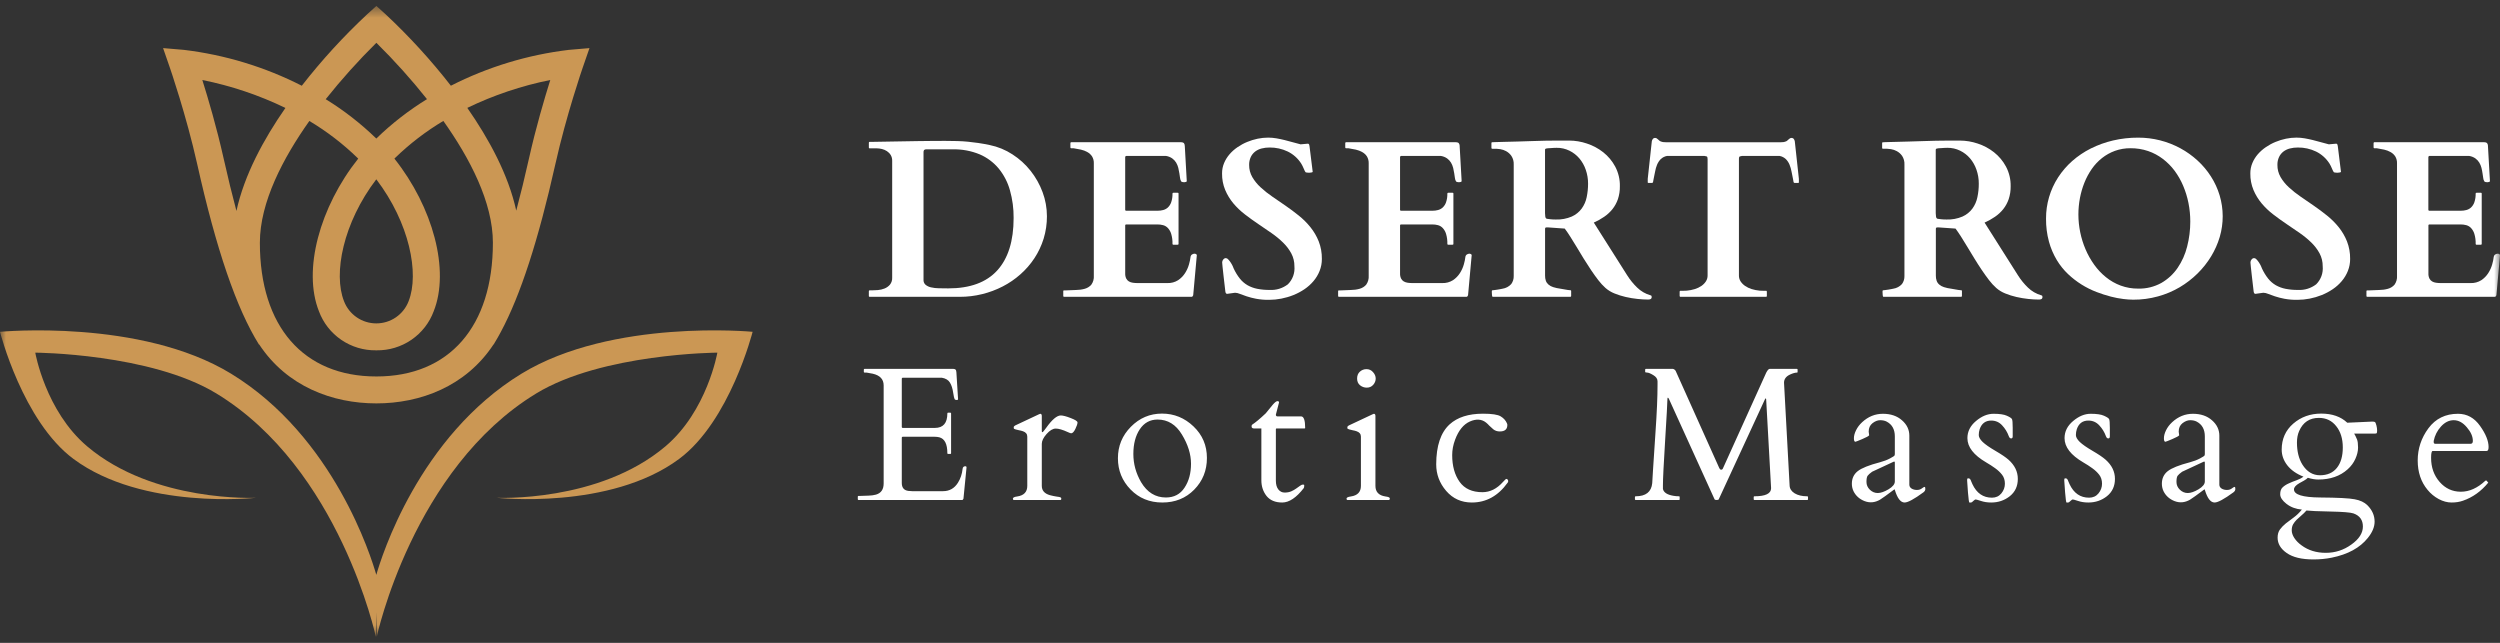 <?xml version="1.0" encoding="UTF-8"?>
<svg xmlns="http://www.w3.org/2000/svg" width="210" height="54" viewBox="0 0 210 54" fill="none">
  <rect x="0" y="0" width="210" height="54" fill="#333333" stroke="none"/>
  <mask id="mask0_4001_32" style="mask-type:luminance" maskUnits="userSpaceOnUse" x="0" y="0" width="210" height="54">
    <path d="M210 0.5H0V53.5H210V0.5Z" fill="white"></path>
  </mask>
  <g mask="url(#mask0_4001_32)">
    <path d="M73.056 24.933C73.019 24.933 72.998 24.923 72.991 24.901C72.987 24.888 72.984 24.874 72.983 24.86V24.464C72.984 24.45 72.987 24.436 72.991 24.422C72.998 24.401 73.019 24.389 73.056 24.389H73.26C73.389 24.389 73.55 24.381 73.74 24.367C73.931 24.351 74.118 24.307 74.296 24.237C74.472 24.168 74.629 24.058 74.753 23.915C74.887 23.747 74.955 23.536 74.943 23.322V13.502C74.948 13.333 74.905 13.165 74.818 13.019C74.738 12.89 74.63 12.78 74.503 12.697C74.375 12.613 74.232 12.551 74.082 12.516C73.94 12.481 73.794 12.463 73.647 12.461H73.057C73.02 12.461 72.999 12.451 72.992 12.429C72.988 12.416 72.985 12.402 72.984 12.389V11.992C72.985 11.978 72.988 11.964 72.992 11.95C72.999 11.929 73.02 11.917 73.057 11.917H73.261L77.058 11.853C77.417 11.848 77.803 11.843 78.218 11.84C78.632 11.837 79.019 11.835 79.378 11.834C79.767 11.834 80.115 11.84 80.421 11.849C80.728 11.857 81.025 11.876 81.308 11.904C81.59 11.931 81.878 11.968 82.169 12.009C82.461 12.051 82.782 12.111 83.139 12.184C83.819 12.323 84.466 12.589 85.047 12.968C85.628 13.341 86.143 13.808 86.57 14.349C86.999 14.891 87.34 15.497 87.579 16.145C87.819 16.791 87.941 17.474 87.942 18.162C87.945 18.8 87.852 19.435 87.666 20.045C87.487 20.625 87.228 21.177 86.895 21.685C86.565 22.186 86.17 22.641 85.721 23.038C85.269 23.442 84.766 23.785 84.227 24.062C83.678 24.344 83.099 24.561 82.499 24.707C81.885 24.859 81.255 24.935 80.623 24.933L73.056 24.933ZM77.575 23.505C77.57 23.583 77.584 23.66 77.613 23.732C77.643 23.804 77.688 23.868 77.746 23.92C77.878 24.027 78.034 24.101 78.2 24.137C78.416 24.186 78.637 24.212 78.859 24.214C79.114 24.221 79.377 24.224 79.654 24.224C81.484 24.224 82.856 23.721 83.771 22.713C84.686 21.706 85.144 20.238 85.144 18.311C85.152 17.523 85.048 16.739 84.834 15.981C84.649 15.315 84.328 14.694 83.892 14.158C83.463 13.642 82.918 13.235 82.302 12.969C81.587 12.672 80.817 12.528 80.043 12.545H77.806C77.773 12.541 77.739 12.544 77.707 12.555C77.675 12.565 77.646 12.582 77.622 12.605C77.586 12.661 77.57 12.728 77.576 12.794V23.505H77.575Z" fill="white"></path>
    <path d="M89.314 24.464C89.315 24.45 89.318 24.436 89.322 24.422C89.329 24.402 89.351 24.391 89.387 24.391H89.591C89.85 24.372 90.114 24.362 90.386 24.359C90.636 24.358 90.885 24.324 91.125 24.256C91.336 24.198 91.525 24.08 91.67 23.916C91.828 23.696 91.903 23.426 91.881 23.156V13.724C91.89 13.519 91.839 13.316 91.734 13.139C91.635 12.989 91.502 12.865 91.345 12.778C91.175 12.681 90.992 12.611 90.801 12.569C90.597 12.524 90.39 12.485 90.181 12.454H89.987C89.956 12.454 89.936 12.445 89.927 12.426C89.918 12.412 89.913 12.397 89.913 12.381V12.019C89.914 12.003 89.919 11.988 89.927 11.974C89.933 11.964 89.942 11.957 89.953 11.952C89.963 11.947 89.975 11.945 89.987 11.946H99.192C99.277 11.94 99.361 11.96 99.432 12.006C99.493 12.079 99.525 12.173 99.523 12.269L99.689 15.216C99.689 15.246 99.663 15.271 99.611 15.286C99.564 15.3 99.516 15.308 99.467 15.309C99.417 15.309 99.368 15.302 99.319 15.29C99.28 15.284 99.244 15.264 99.218 15.235C99.168 15.152 99.137 15.059 99.127 14.963C99.108 14.843 99.088 14.71 99.068 14.563C99.045 14.408 99.015 14.254 98.977 14.101C98.938 13.947 98.877 13.798 98.796 13.66C98.711 13.522 98.6 13.401 98.468 13.306C98.309 13.196 98.127 13.125 97.935 13.097H94.636C94.619 13.095 94.603 13.097 94.587 13.102C94.572 13.107 94.558 13.116 94.546 13.128C94.534 13.139 94.526 13.153 94.52 13.169C94.515 13.184 94.513 13.201 94.516 13.217V17.611C94.514 17.624 94.515 17.636 94.519 17.648C94.523 17.66 94.53 17.67 94.539 17.679C94.547 17.688 94.558 17.694 94.57 17.698C94.582 17.702 94.594 17.703 94.606 17.702H97.249C97.404 17.702 97.558 17.683 97.707 17.643C97.855 17.604 97.992 17.53 98.104 17.426C98.23 17.304 98.325 17.154 98.381 16.989C98.46 16.756 98.496 16.511 98.489 16.266C98.489 16.215 98.512 16.192 98.561 16.192H98.924C98.934 16.19 98.944 16.191 98.954 16.195C98.964 16.198 98.972 16.203 98.98 16.21C98.987 16.217 98.992 16.226 98.995 16.236C98.999 16.245 98.999 16.256 98.998 16.266V20.484C98.999 20.495 98.998 20.507 98.993 20.518C98.988 20.529 98.98 20.538 98.97 20.544C98.956 20.552 98.941 20.556 98.925 20.557H98.562C98.55 20.559 98.539 20.557 98.528 20.552C98.518 20.547 98.509 20.54 98.503 20.53C98.495 20.516 98.491 20.5 98.489 20.485C98.498 20.203 98.461 19.921 98.382 19.65C98.328 19.465 98.232 19.295 98.101 19.153C97.992 19.037 97.853 18.954 97.699 18.913C97.544 18.872 97.384 18.852 97.223 18.853H94.608C94.596 18.852 94.583 18.853 94.572 18.857C94.56 18.861 94.549 18.868 94.54 18.877C94.532 18.885 94.525 18.896 94.521 18.907C94.517 18.919 94.516 18.932 94.517 18.944V22.967C94.511 23.115 94.54 23.262 94.602 23.395C94.652 23.497 94.731 23.582 94.829 23.64C94.93 23.698 95.041 23.735 95.156 23.75C95.285 23.769 95.414 23.778 95.544 23.778H98.068C98.384 23.789 98.696 23.704 98.963 23.535C99.196 23.379 99.395 23.176 99.546 22.94C99.69 22.715 99.8 22.47 99.874 22.213C99.936 22.002 99.98 21.786 100.007 21.568C100.012 21.529 100.026 21.493 100.047 21.46C100.067 21.427 100.095 21.399 100.127 21.378C100.195 21.332 100.276 21.308 100.358 21.309C100.397 21.312 100.435 21.325 100.468 21.346C100.512 21.371 100.534 21.398 100.534 21.428L100.229 24.799C100.217 24.832 100.2 24.863 100.178 24.89C100.169 24.902 100.157 24.913 100.144 24.92C100.13 24.927 100.115 24.931 100.1 24.932H89.387C89.351 24.932 89.329 24.92 89.322 24.898C89.318 24.885 89.315 24.871 89.314 24.858V24.462V24.464Z" fill="white"></path>
    <path d="M103.078 24.684C102.998 24.684 102.949 24.62 102.93 24.49C102.864 23.913 102.81 23.465 102.774 23.145C102.738 22.826 102.71 22.587 102.696 22.426C102.681 22.266 102.671 22.165 102.668 22.118C102.665 22.072 102.662 22.04 102.662 22.022C102.668 21.94 102.699 21.863 102.753 21.801C102.777 21.764 102.81 21.734 102.849 21.713C102.887 21.693 102.931 21.681 102.974 21.681C103.013 21.685 103.051 21.697 103.085 21.716C103.119 21.735 103.149 21.761 103.173 21.792C103.249 21.871 103.317 21.957 103.376 22.049C103.439 22.143 103.495 22.242 103.543 22.344C103.577 22.412 103.606 22.483 103.63 22.555C103.77 22.859 103.945 23.145 104.152 23.408C104.331 23.63 104.549 23.817 104.795 23.961C105.048 24.103 105.323 24.204 105.609 24.26C105.949 24.326 106.296 24.358 106.643 24.354C107.196 24.387 107.743 24.219 108.182 23.882C108.379 23.686 108.531 23.449 108.625 23.188C108.72 22.927 108.756 22.648 108.731 22.372C108.736 21.993 108.646 21.619 108.468 21.284C108.286 20.949 108.053 20.644 107.779 20.378C107.48 20.085 107.155 19.819 106.81 19.581C106.447 19.33 106.074 19.075 105.692 18.816C105.309 18.558 104.937 18.29 104.575 18.011C104.219 17.738 103.893 17.428 103.604 17.085C103.321 16.746 103.089 16.367 102.917 15.96C102.735 15.52 102.646 15.047 102.653 14.571C102.65 14.27 102.708 13.972 102.824 13.695C102.937 13.427 103.091 13.179 103.281 12.959C103.477 12.733 103.702 12.533 103.95 12.364C104.206 12.189 104.479 12.04 104.766 11.922C105.051 11.803 105.347 11.713 105.648 11.65C105.936 11.591 106.229 11.561 106.522 11.56C106.753 11.56 106.983 11.58 107.211 11.619C107.442 11.66 107.669 11.706 107.894 11.762C108.118 11.819 108.345 11.878 108.574 11.943C108.803 12.008 109.028 12.068 109.249 12.124L109.86 12.069C109.883 12.066 109.906 12.072 109.925 12.085C109.945 12.098 109.959 12.117 109.966 12.139C109.979 12.179 109.99 12.221 109.997 12.263L110.266 14.428C110.266 14.458 110.225 14.479 110.146 14.491C110.085 14.502 110.023 14.508 109.962 14.51C109.906 14.509 109.85 14.505 109.795 14.497C109.75 14.496 109.705 14.485 109.665 14.464C109.636 14.43 109.613 14.391 109.596 14.349C109.568 14.29 109.539 14.226 109.509 14.155C109.478 14.084 109.445 14.012 109.411 13.938C109.381 13.871 109.345 13.806 109.304 13.744C109.028 13.307 108.636 12.955 108.17 12.728C107.695 12.5 107.173 12.385 106.645 12.391C106.418 12.389 106.191 12.417 105.971 12.473C105.773 12.523 105.588 12.612 105.427 12.736C105.272 12.858 105.148 13.014 105.064 13.192C104.969 13.4 104.922 13.627 104.928 13.856C104.923 14.212 105.014 14.564 105.192 14.874C105.379 15.192 105.612 15.481 105.885 15.73C106.191 16.013 106.518 16.273 106.863 16.508C107.23 16.761 107.603 17.017 107.981 17.276C108.362 17.538 108.733 17.816 109.1 18.111C109.461 18.4 109.789 18.727 110.079 19.087C110.368 19.447 110.602 19.847 110.773 20.276C110.955 20.745 111.044 21.246 111.037 21.749C111.039 22.096 110.975 22.439 110.846 22.761C110.723 23.071 110.549 23.36 110.333 23.614C110.113 23.874 109.858 24.102 109.576 24.293C109.285 24.49 108.974 24.655 108.647 24.786C108.319 24.917 107.978 25.017 107.63 25.085C107.294 25.151 106.953 25.185 106.61 25.186C106.243 25.192 105.876 25.162 105.515 25.096C105.243 25.045 104.974 24.976 104.711 24.889C104.485 24.812 104.297 24.743 104.141 24.683C104.019 24.629 103.888 24.598 103.754 24.592C103.726 24.591 103.698 24.594 103.672 24.601L103.078 24.684Z" fill="white"></path>
    <path d="M112.402 24.464C112.403 24.45 112.406 24.436 112.41 24.422C112.417 24.402 112.439 24.391 112.476 24.391H112.679C112.939 24.372 113.203 24.362 113.474 24.359C113.724 24.358 113.973 24.324 114.213 24.256C114.424 24.198 114.613 24.08 114.758 23.916C114.916 23.696 114.991 23.426 114.97 23.156V13.724C114.978 13.519 114.927 13.316 114.822 13.139C114.723 12.989 114.59 12.865 114.433 12.778C114.263 12.681 114.08 12.611 113.889 12.569C113.686 12.524 113.478 12.485 113.269 12.454H113.075C113.044 12.454 113.024 12.445 113.015 12.426C113.007 12.412 113.002 12.397 113.001 12.381V12.019C113.002 12.003 113.007 11.988 113.015 11.974C113.022 11.964 113.03 11.957 113.041 11.952C113.051 11.947 113.063 11.945 113.075 11.946H122.281C122.365 11.94 122.449 11.96 122.52 12.006C122.581 12.079 122.614 12.173 122.611 12.269L122.778 15.216C122.778 15.246 122.751 15.271 122.699 15.286C122.653 15.3 122.604 15.308 122.555 15.309C122.506 15.309 122.456 15.302 122.408 15.29C122.368 15.284 122.332 15.264 122.306 15.235C122.256 15.152 122.225 15.059 122.215 14.963C122.196 14.843 122.176 14.71 122.156 14.563C122.135 14.415 122.102 14.262 122.065 14.101C122.026 13.947 121.965 13.798 121.884 13.66C121.799 13.522 121.688 13.401 121.556 13.306C121.397 13.196 121.215 13.125 121.023 13.097H117.724C117.708 13.095 117.691 13.097 117.675 13.102C117.66 13.107 117.646 13.116 117.634 13.128C117.622 13.139 117.614 13.153 117.608 13.169C117.603 13.184 117.602 13.201 117.604 13.217V17.611C117.602 17.624 117.603 17.636 117.607 17.648C117.611 17.66 117.618 17.67 117.627 17.679C117.636 17.688 117.646 17.694 117.658 17.698C117.67 17.702 117.682 17.703 117.694 17.702H120.338C120.492 17.702 120.646 17.683 120.795 17.643C120.943 17.604 121.08 17.53 121.192 17.426C121.318 17.304 121.413 17.154 121.469 16.989C121.548 16.756 121.584 16.511 121.577 16.266C121.577 16.215 121.6 16.192 121.649 16.192H122.012C122.022 16.19 122.032 16.191 122.042 16.195C122.052 16.198 122.061 16.203 122.068 16.21C122.075 16.217 122.08 16.226 122.084 16.236C122.087 16.245 122.088 16.256 122.086 16.266V20.484C122.087 20.495 122.086 20.507 122.081 20.518C122.076 20.529 122.068 20.538 122.058 20.544C122.044 20.552 122.029 20.556 122.013 20.557H121.65C121.639 20.559 121.627 20.557 121.616 20.552C121.606 20.547 121.597 20.54 121.591 20.53C121.583 20.516 121.579 20.5 121.578 20.485C121.586 20.203 121.55 19.921 121.47 19.65C121.416 19.465 121.32 19.295 121.189 19.153C121.08 19.037 120.941 18.954 120.787 18.913C120.632 18.872 120.472 18.852 120.311 18.853H117.696C117.684 18.852 117.671 18.853 117.66 18.857C117.648 18.861 117.637 18.868 117.629 18.877C117.62 18.885 117.613 18.896 117.609 18.907C117.605 18.919 117.604 18.932 117.605 18.944V22.967C117.599 23.115 117.628 23.262 117.69 23.395C117.74 23.497 117.819 23.582 117.917 23.64C118.018 23.698 118.129 23.735 118.245 23.75C118.373 23.769 118.502 23.778 118.632 23.778H121.156C121.472 23.789 121.784 23.704 122.051 23.535C122.284 23.379 122.483 23.177 122.634 22.94C122.778 22.715 122.889 22.47 122.962 22.213C123.024 22.002 123.069 21.786 123.095 21.568C123.1 21.529 123.114 21.493 123.135 21.46C123.155 21.427 123.183 21.399 123.215 21.378C123.283 21.332 123.364 21.308 123.446 21.309C123.485 21.312 123.523 21.325 123.556 21.346C123.6 21.371 123.622 21.398 123.622 21.428L123.317 24.799C123.305 24.832 123.288 24.863 123.266 24.89C123.257 24.902 123.246 24.913 123.232 24.92C123.218 24.927 123.203 24.931 123.188 24.932H112.476C112.439 24.932 112.417 24.92 112.41 24.898C112.406 24.885 112.403 24.871 112.402 24.858V24.462V24.464Z" fill="white"></path>
    <path d="M125.313 24.454C125.314 24.44 125.318 24.426 125.323 24.412C125.329 24.391 125.351 24.381 125.387 24.381C125.446 24.379 125.504 24.372 125.562 24.362C125.642 24.35 125.726 24.337 125.812 24.326C125.898 24.314 125.979 24.298 126.053 24.283C126.127 24.269 126.179 24.259 126.209 24.252C126.493 24.21 126.753 24.072 126.945 23.86C127.088 23.663 127.161 23.424 127.152 23.182V13.823C127.166 13.567 127.098 13.312 126.957 13.096C126.842 12.93 126.688 12.792 126.509 12.695C126.358 12.613 126.193 12.557 126.023 12.53C125.864 12.51 125.759 12.497 125.705 12.497H125.354C125.324 12.497 125.303 12.49 125.293 12.47C125.286 12.456 125.281 12.44 125.28 12.424V12.017C125.281 12.003 125.284 11.99 125.289 11.977C125.295 11.961 125.317 11.949 125.354 11.946H125.395C125.417 11.946 125.462 11.944 125.531 11.939C125.6 11.935 125.698 11.933 125.827 11.931C125.956 11.928 126.137 11.922 126.371 11.916C126.71 11.91 127.072 11.902 127.46 11.889C127.847 11.876 128.234 11.864 128.629 11.852C129.023 11.841 129.412 11.828 129.798 11.819C130.184 11.81 130.537 11.808 130.876 11.808H131.808C132.315 11.81 132.817 11.894 133.297 12.056C133.794 12.217 134.259 12.465 134.669 12.788C135.084 13.116 135.427 13.525 135.676 13.991C135.946 14.501 136.082 15.071 136.069 15.648C136.076 16.016 136.019 16.383 135.903 16.733C135.799 17.035 135.644 17.318 135.445 17.569C135.247 17.815 135.014 18.031 134.752 18.209C134.477 18.398 134.185 18.562 133.879 18.697L136.679 23.118C136.916 23.496 137.199 23.845 137.52 24.155C137.833 24.46 138.217 24.683 138.638 24.804C138.688 24.816 138.717 24.833 138.725 24.855C138.736 24.88 138.741 24.906 138.74 24.933C138.745 24.967 138.74 25.002 138.727 25.035C138.714 25.067 138.693 25.095 138.666 25.117C138.594 25.152 138.515 25.167 138.435 25.162C138.175 25.162 137.881 25.145 137.552 25.111C137.218 25.076 136.886 25.021 136.559 24.946C136.235 24.872 135.918 24.772 135.61 24.647C135.335 24.537 135.08 24.381 134.858 24.186C134.637 23.987 134.436 23.768 134.257 23.532C134.054 23.269 133.849 22.985 133.644 22.679C133.438 22.373 133.235 22.057 133.034 21.73C132.833 21.4 132.64 21.079 132.451 20.767C132.262 20.454 132.083 20.164 131.911 19.892C131.74 19.62 131.581 19.39 131.438 19.201L129.998 19.099H129.923C129.892 19.097 129.861 19.103 129.832 19.116C129.818 19.126 129.805 19.139 129.796 19.154C129.787 19.178 129.784 19.204 129.786 19.229V23.151C129.783 23.298 129.805 23.445 129.851 23.584C129.895 23.707 129.97 23.816 130.069 23.901C130.185 24 130.32 24.074 130.466 24.118C130.66 24.18 130.859 24.223 131.061 24.248C131.099 24.255 131.152 24.263 131.223 24.276C131.295 24.289 131.371 24.302 131.454 24.316C131.537 24.331 131.618 24.347 131.7 24.358C131.767 24.37 131.835 24.377 131.903 24.378C131.94 24.378 131.961 24.386 131.968 24.406C131.974 24.421 131.976 24.436 131.977 24.452V24.858C131.975 24.875 131.971 24.89 131.962 24.904C131.954 24.923 131.933 24.931 131.903 24.931H125.388C125.357 24.931 125.337 24.886 125.328 24.802C125.32 24.719 125.314 24.636 125.314 24.562L125.313 24.454ZM129.803 18.182C129.808 18.228 129.823 18.273 129.845 18.314C129.859 18.337 129.879 18.355 129.902 18.368C129.926 18.38 129.952 18.386 129.978 18.384C130.034 18.39 130.118 18.401 130.228 18.416C130.381 18.434 130.536 18.441 130.691 18.439C131.15 18.455 131.607 18.37 132.029 18.19C132.359 18.042 132.646 17.812 132.861 17.522C133.069 17.235 133.213 16.907 133.282 16.559C133.36 16.188 133.399 15.809 133.398 15.429C133.4 15.031 133.334 14.635 133.203 14.259C133.084 13.909 132.901 13.585 132.663 13.302C132.433 13.032 132.15 12.813 131.831 12.657C131.499 12.495 131.134 12.412 130.764 12.417C130.677 12.417 130.609 12.418 130.56 12.421C130.51 12.427 130.464 12.428 130.418 12.43C130.372 12.431 130.32 12.437 130.26 12.441C130.2 12.446 130.12 12.449 130.014 12.455C129.966 12.456 129.918 12.464 129.872 12.478C129.844 12.483 129.819 12.499 129.802 12.522C129.786 12.545 129.778 12.574 129.782 12.602V17.905L129.803 18.182Z" fill="white"></path>
    <path d="M143.358 13.139C143.296 13.121 143.232 13.107 143.168 13.097H140.036C139.835 13.133 139.648 13.227 139.5 13.368C139.369 13.502 139.266 13.661 139.195 13.834C139.119 14.019 139.063 14.212 139.03 14.409C138.992 14.615 138.951 14.813 138.909 15.004C138.896 15.059 138.885 15.126 138.872 15.202C138.869 15.248 138.857 15.293 138.835 15.335C138.828 15.345 138.818 15.353 138.807 15.358C138.795 15.363 138.783 15.365 138.77 15.364H138.465C138.429 15.364 138.41 15.351 138.41 15.326V15.022L138.752 11.871C138.765 11.802 138.793 11.735 138.835 11.677C138.859 11.647 138.889 11.622 138.925 11.606C138.96 11.591 138.999 11.584 139.038 11.587C139.082 11.587 139.126 11.6 139.163 11.623C139.204 11.649 139.243 11.679 139.278 11.714C139.315 11.747 139.35 11.779 139.385 11.81C139.415 11.839 139.451 11.861 139.491 11.874C139.558 11.903 139.628 11.923 139.7 11.935C139.772 11.944 139.844 11.948 139.916 11.948H149.601C149.673 11.948 149.746 11.944 149.818 11.935C149.89 11.923 149.959 11.903 150.026 11.874C150.065 11.861 150.101 11.839 150.131 11.81C150.165 11.779 150.201 11.747 150.237 11.714C150.272 11.68 150.311 11.649 150.353 11.623C150.39 11.6 150.434 11.587 150.478 11.587C150.517 11.584 150.556 11.59 150.591 11.606C150.627 11.622 150.658 11.646 150.681 11.677C150.722 11.735 150.751 11.802 150.763 11.871L151.106 15.022V15.326C151.106 15.351 151.089 15.364 151.051 15.364H150.746C150.733 15.365 150.721 15.363 150.709 15.358C150.698 15.353 150.688 15.345 150.68 15.335C150.659 15.293 150.646 15.248 150.643 15.202C150.631 15.125 150.62 15.059 150.607 15.004C150.561 14.813 150.524 14.615 150.488 14.409C150.453 14.212 150.397 14.019 150.321 13.834C150.25 13.66 150.146 13.502 150.015 13.368C149.867 13.227 149.681 13.133 149.48 13.097H146.337C146.274 13.107 146.211 13.121 146.149 13.139C146.096 13.155 146.07 13.227 146.07 13.356V23.138C146.066 23.312 146.114 23.483 146.206 23.63C146.305 23.78 146.432 23.91 146.581 24.013C146.751 24.129 146.938 24.22 147.135 24.281C147.356 24.349 147.584 24.394 147.815 24.416C147.883 24.422 147.97 24.425 148.075 24.425H148.343C148.355 24.423 148.367 24.425 148.378 24.43C148.388 24.436 148.397 24.444 148.403 24.454C148.411 24.468 148.415 24.483 148.416 24.499V24.861C148.415 24.877 148.41 24.892 148.403 24.906C148.397 24.916 148.388 24.924 148.377 24.928C148.367 24.933 148.355 24.935 148.343 24.933H141.163C141.152 24.935 141.14 24.933 141.13 24.928C141.119 24.924 141.11 24.916 141.104 24.906C141.096 24.892 141.091 24.877 141.09 24.861V24.499C141.09 24.483 141.095 24.468 141.104 24.454C141.11 24.444 141.119 24.436 141.129 24.43C141.14 24.425 141.152 24.423 141.163 24.425H141.426C141.535 24.425 141.622 24.422 141.69 24.416C141.921 24.394 142.149 24.349 142.37 24.281C142.568 24.22 142.755 24.13 142.926 24.013C143.074 23.911 143.201 23.781 143.299 23.63C143.392 23.483 143.441 23.312 143.438 23.138V13.356C143.438 13.227 143.412 13.155 143.359 13.139" fill="white"></path>
    <path d="M158.134 24.454C158.135 24.44 158.139 24.426 158.144 24.412C158.15 24.391 158.172 24.381 158.208 24.381C158.267 24.379 158.326 24.372 158.383 24.362C158.463 24.35 158.547 24.337 158.633 24.326C158.719 24.314 158.8 24.298 158.874 24.283C158.948 24.269 159 24.259 159.03 24.252C159.314 24.21 159.574 24.072 159.766 23.86C159.909 23.663 159.982 23.424 159.973 23.182V13.823C159.987 13.567 159.919 13.312 159.779 13.096C159.663 12.93 159.509 12.792 159.33 12.695C159.179 12.612 159.013 12.556 158.842 12.529C158.683 12.509 158.578 12.496 158.524 12.496H158.173C158.143 12.496 158.122 12.489 158.112 12.468C158.105 12.454 158.1 12.439 158.099 12.423V12.016C158.1 12.004 158.103 11.991 158.107 11.979C158.113 11.964 158.135 11.952 158.173 11.949H158.213C158.235 11.949 158.28 11.946 158.349 11.942C158.419 11.937 158.516 11.936 158.645 11.933C158.774 11.931 158.955 11.925 159.189 11.919C159.529 11.913 159.89 11.904 160.278 11.891C160.666 11.878 161.053 11.867 161.447 11.855C161.842 11.843 162.23 11.831 162.616 11.822C163.002 11.813 163.362 11.809 163.701 11.809H164.634C165.14 11.811 165.643 11.895 166.123 12.057C166.62 12.218 167.085 12.466 167.495 12.789C167.91 13.117 168.252 13.526 168.502 13.992C168.772 14.502 168.907 15.072 168.895 15.649C168.901 16.017 168.845 16.384 168.728 16.734C168.624 17.036 168.47 17.319 168.271 17.57C168.073 17.816 167.839 18.032 167.578 18.21C167.302 18.399 167.01 18.563 166.704 18.698L169.504 23.119C169.741 23.497 170.024 23.845 170.345 24.156C170.658 24.461 171.043 24.684 171.464 24.805C171.513 24.817 171.542 24.834 171.551 24.856C171.561 24.881 171.566 24.907 171.565 24.934C171.57 24.968 171.565 25.003 171.552 25.035C171.539 25.068 171.518 25.096 171.491 25.117C171.42 25.153 171.34 25.168 171.26 25.163C171.001 25.163 170.706 25.146 170.377 25.112C170.043 25.077 169.712 25.022 169.384 24.947C169.061 24.873 168.743 24.773 168.436 24.648C168.16 24.538 167.905 24.382 167.683 24.187C167.462 23.988 167.261 23.769 167.082 23.533C166.879 23.27 166.675 22.985 166.469 22.68C166.263 22.374 166.06 22.058 165.86 21.73C165.658 21.401 165.465 21.08 165.276 20.768C165.088 20.455 164.908 20.165 164.737 19.893C164.565 19.621 164.406 19.391 164.264 19.201L162.823 19.1H162.749C162.718 19.098 162.687 19.104 162.659 19.117C162.644 19.127 162.631 19.14 162.622 19.155C162.613 19.179 162.61 19.205 162.612 19.23V23.151C162.609 23.299 162.631 23.445 162.678 23.585C162.721 23.708 162.796 23.817 162.895 23.902C163.011 24.001 163.146 24.075 163.293 24.119C163.486 24.181 163.685 24.224 163.887 24.249C163.925 24.256 163.978 24.264 164.05 24.277C164.121 24.29 164.197 24.303 164.28 24.317C164.363 24.332 164.444 24.348 164.526 24.359C164.593 24.371 164.661 24.377 164.729 24.378C164.767 24.378 164.787 24.387 164.794 24.407C164.8 24.422 164.803 24.437 164.803 24.453V24.859C164.802 24.875 164.797 24.891 164.788 24.905C164.78 24.924 164.759 24.932 164.729 24.932H158.208C158.178 24.932 158.157 24.887 158.149 24.803C158.14 24.72 158.134 24.637 158.134 24.563V24.454ZM162.624 18.182C162.629 18.228 162.644 18.273 162.666 18.314C162.68 18.337 162.7 18.355 162.723 18.368C162.747 18.38 162.773 18.386 162.8 18.384C162.855 18.39 162.939 18.401 163.049 18.416C163.203 18.434 163.357 18.441 163.512 18.439C163.971 18.455 164.428 18.37 164.85 18.19C165.18 18.042 165.467 17.812 165.681 17.522C165.89 17.235 166.033 16.907 166.102 16.559C166.181 16.188 166.22 15.809 166.218 15.429C166.221 15.031 166.155 14.635 166.024 14.259C165.905 13.909 165.722 13.585 165.484 13.302C165.254 13.032 164.97 12.813 164.651 12.657C164.32 12.495 163.954 12.412 163.585 12.417C163.498 12.417 163.43 12.418 163.381 12.421C163.331 12.427 163.285 12.428 163.239 12.43C163.192 12.431 163.14 12.437 163.08 12.441C163.02 12.446 162.941 12.449 162.835 12.455C162.787 12.456 162.739 12.464 162.693 12.478C162.665 12.483 162.64 12.499 162.623 12.522C162.606 12.545 162.599 12.574 162.602 12.602V17.905L162.624 18.182Z" fill="white"></path>
    <path d="M179.186 25.173C178.916 25.17 178.646 25.152 178.378 25.118C178.019 25.075 177.664 25.007 177.315 24.916C176.906 24.809 176.503 24.68 176.109 24.528C175.224 24.189 174.414 23.681 173.726 23.032C173.354 22.681 173.033 22.281 172.77 21.843C172.482 21.361 172.261 20.842 172.113 20.302C171.942 19.668 171.86 19.014 171.867 18.358C171.862 17.129 172.216 15.926 172.884 14.895C173.216 14.386 173.615 13.924 174.07 13.522C174.542 13.107 175.066 12.755 175.628 12.473C176.222 12.177 176.849 11.951 177.495 11.8C178.188 11.639 178.898 11.559 179.61 11.562C180.85 11.559 182.071 11.868 183.16 12.46C183.679 12.742 184.161 13.087 184.596 13.486C185.027 13.881 185.405 14.33 185.719 14.822C186.035 15.315 186.281 15.85 186.449 16.41C186.79 17.549 186.793 18.761 186.459 19.902C186.289 20.473 186.047 21.02 185.738 21.529C185.418 22.055 185.035 22.539 184.596 22.971C184.145 23.416 183.641 23.804 183.095 24.128C182.525 24.463 181.913 24.721 181.274 24.896C180.594 25.084 179.891 25.177 179.185 25.173M174.585 18.017C174.586 18.518 174.637 19.018 174.738 19.509C174.838 20.001 174.988 20.482 175.186 20.944C175.38 21.401 175.625 21.835 175.915 22.239C176.196 22.632 176.528 22.985 176.905 23.288C177.275 23.588 177.692 23.825 178.139 23.99C178.611 24.162 179.109 24.248 179.611 24.243C180.289 24.26 180.959 24.096 181.552 23.768C182.096 23.456 182.562 23.026 182.916 22.51C183.289 21.962 183.561 21.353 183.72 20.71C183.897 20.023 183.986 19.316 183.984 18.606C183.984 18.085 183.933 17.565 183.831 17.053C183.732 16.557 183.583 16.073 183.386 15.607C183.198 15.159 182.956 14.735 182.667 14.344C182.386 13.967 182.053 13.631 181.678 13.347C181.303 13.062 180.886 12.839 180.44 12.687C179.966 12.527 179.467 12.447 178.966 12.451C178.519 12.447 178.074 12.521 177.653 12.672C177.262 12.815 176.895 13.019 176.569 13.277C176.24 13.537 175.951 13.844 175.713 14.188C175.463 14.546 175.256 14.931 175.094 15.336C174.925 15.757 174.798 16.193 174.714 16.639C174.628 17.093 174.586 17.554 174.585 18.017Z" fill="white"></path>
    <path d="M189.455 24.684C189.375 24.684 189.326 24.62 189.307 24.49C189.24 23.913 189.186 23.465 189.151 23.145C189.115 22.826 189.087 22.587 189.072 22.426C189.058 22.266 189.048 22.165 189.044 22.118C189.041 22.072 189.039 22.04 189.039 22.022C189.044 21.94 189.076 21.863 189.129 21.801C189.154 21.764 189.187 21.734 189.225 21.713C189.264 21.693 189.307 21.681 189.351 21.681C189.39 21.685 189.427 21.697 189.462 21.716C189.496 21.735 189.526 21.761 189.55 21.792C189.625 21.871 189.694 21.957 189.753 22.049C189.816 22.143 189.871 22.242 189.92 22.344C189.954 22.412 189.983 22.483 190.007 22.555C190.147 22.859 190.322 23.145 190.529 23.408C190.708 23.63 190.926 23.817 191.172 23.961C191.425 24.103 191.7 24.204 191.985 24.26C192.326 24.326 192.673 24.358 193.02 24.354C193.573 24.387 194.12 24.219 194.559 23.882C194.756 23.686 194.907 23.449 195.002 23.188C195.097 22.927 195.133 22.648 195.107 22.372C195.112 21.993 195.022 21.619 194.845 21.284C194.662 20.949 194.43 20.644 194.156 20.378C193.856 20.085 193.532 19.819 193.187 19.581C192.824 19.33 192.451 19.075 192.068 18.816C191.685 18.558 191.313 18.29 190.95 18.011C190.594 17.738 190.268 17.428 189.979 17.085C189.696 16.746 189.464 16.367 189.292 15.96C189.11 15.52 189.02 15.047 189.028 14.571C189.025 14.27 189.083 13.972 189.199 13.695C189.311 13.427 189.466 13.179 189.655 12.959C189.852 12.733 190.078 12.533 190.326 12.364C190.582 12.189 190.855 12.04 191.142 11.922C191.427 11.803 191.722 11.713 192.024 11.65C192.312 11.591 192.604 11.561 192.898 11.56C193.129 11.56 193.359 11.58 193.587 11.619C193.817 11.66 194.045 11.706 194.27 11.762C194.494 11.819 194.721 11.878 194.95 11.943C195.179 12.008 195.403 12.068 195.624 12.124L196.235 12.069C196.258 12.067 196.281 12.072 196.301 12.085C196.32 12.098 196.334 12.117 196.341 12.139C196.355 12.179 196.365 12.221 196.373 12.263L196.641 14.428C196.641 14.458 196.6 14.479 196.521 14.491C196.46 14.502 196.398 14.508 196.336 14.51C196.281 14.509 196.225 14.505 196.169 14.497C196.124 14.496 196.08 14.485 196.04 14.464C196.011 14.43 195.987 14.391 195.97 14.349C195.943 14.29 195.914 14.226 195.883 14.155C195.853 14.084 195.819 14.012 195.786 13.938C195.755 13.871 195.719 13.806 195.679 13.744C195.403 13.307 195.01 12.955 194.545 12.728C194.069 12.5 193.548 12.385 193.02 12.391C192.793 12.389 192.566 12.417 192.346 12.473C192.148 12.523 191.963 12.612 191.801 12.736C191.647 12.858 191.522 13.014 191.439 13.192C191.343 13.4 191.297 13.627 191.303 13.856C191.298 14.212 191.389 14.564 191.567 14.874C191.753 15.192 191.987 15.481 192.26 15.73C192.566 16.013 192.893 16.273 193.238 16.508C193.605 16.761 193.978 17.017 194.356 17.276C194.736 17.538 195.108 17.816 195.475 18.111C195.836 18.4 196.164 18.727 196.454 19.087C196.743 19.447 196.977 19.847 197.147 20.276C197.329 20.745 197.419 21.246 197.411 21.749C197.414 22.096 197.349 22.439 197.221 22.761C197.097 23.071 196.924 23.36 196.708 23.614C196.488 23.874 196.233 24.102 195.95 24.293C195.66 24.49 195.348 24.655 195.022 24.786C194.693 24.917 194.353 25.017 194.005 25.085C193.669 25.151 193.328 25.185 192.985 25.186C192.618 25.192 192.251 25.162 191.89 25.096C191.618 25.045 191.349 24.976 191.086 24.889C190.859 24.812 190.671 24.743 190.516 24.683C190.394 24.629 190.262 24.598 190.129 24.592C190.101 24.591 190.073 24.594 190.046 24.601L189.455 24.684Z" fill="white"></path>
    <path d="M198.781 24.464C198.783 24.45 198.786 24.436 198.79 24.422C198.797 24.402 198.819 24.391 198.855 24.391H199.059C199.318 24.372 199.582 24.362 199.854 24.359C200.104 24.358 200.353 24.324 200.593 24.256C200.804 24.198 200.993 24.08 201.138 23.916C201.296 23.696 201.371 23.426 201.349 23.156V13.724C201.358 13.519 201.307 13.316 201.202 13.139C201.103 12.989 200.97 12.865 200.813 12.778C200.643 12.681 200.46 12.611 200.269 12.569C200.065 12.524 199.858 12.485 199.649 12.454H199.455C199.424 12.454 199.404 12.445 199.395 12.426C199.386 12.412 199.381 12.397 199.381 12.381V12.019C199.382 12.003 199.387 11.988 199.395 11.974C199.401 11.964 199.41 11.957 199.421 11.952C199.431 11.947 199.443 11.945 199.455 11.946H208.658C208.742 11.94 208.826 11.96 208.898 12.006C208.959 12.079 208.991 12.173 208.988 12.269L209.155 15.216C209.155 15.246 209.129 15.271 209.077 15.286C209.03 15.3 208.982 15.308 208.933 15.309C208.883 15.309 208.833 15.302 208.785 15.29C208.746 15.284 208.71 15.264 208.684 15.235C208.633 15.152 208.602 15.059 208.593 14.963C208.574 14.843 208.554 14.71 208.533 14.563C208.513 14.415 208.48 14.262 208.443 14.101C208.404 13.947 208.343 13.798 208.261 13.66C208.177 13.522 208.065 13.401 207.933 13.306C207.775 13.196 207.592 13.125 207.401 13.097H204.102C204.086 13.095 204.069 13.097 204.054 13.102C204.038 13.107 204.024 13.116 204.012 13.128C204.001 13.139 203.992 13.153 203.987 13.169C203.981 13.184 203.98 13.201 203.982 13.217V17.611C203.98 17.624 203.981 17.636 203.985 17.648C203.99 17.66 203.996 17.67 204.005 17.679C204.014 17.688 204.024 17.694 204.036 17.698C204.048 17.702 204.06 17.703 204.072 17.702H206.716C206.87 17.702 207.024 17.683 207.173 17.643C207.321 17.604 207.458 17.53 207.57 17.426C207.696 17.304 207.791 17.154 207.847 16.989C207.926 16.756 207.962 16.511 207.955 16.266C207.955 16.215 207.978 16.192 208.027 16.192H208.39C208.4 16.19 208.41 16.191 208.42 16.195C208.43 16.198 208.439 16.203 208.446 16.21C208.453 16.217 208.458 16.226 208.462 16.236C208.465 16.245 208.466 16.256 208.464 16.266V20.484C208.466 20.495 208.464 20.507 208.459 20.518C208.454 20.529 208.446 20.538 208.436 20.544C208.422 20.552 208.407 20.556 208.391 20.557H208.028C208.017 20.559 208.005 20.557 207.994 20.552C207.984 20.547 207.975 20.54 207.969 20.53C207.961 20.516 207.957 20.5 207.956 20.485C207.964 20.203 207.928 19.921 207.848 19.65C207.794 19.465 207.698 19.295 207.567 19.153C207.458 19.037 207.319 18.954 207.165 18.913C207.01 18.872 206.85 18.852 206.689 18.853H204.077C204.065 18.852 204.053 18.853 204.041 18.857C204.029 18.861 204.019 18.868 204.01 18.877C204.001 18.885 203.994 18.896 203.99 18.907C203.986 18.919 203.985 18.932 203.987 18.944V22.967C203.98 23.115 204.009 23.262 204.071 23.395C204.121 23.497 204.2 23.582 204.298 23.64C204.399 23.698 204.51 23.735 204.626 23.75C204.754 23.769 204.883 23.778 205.013 23.778H207.537C207.853 23.789 208.165 23.704 208.432 23.535C208.665 23.379 208.864 23.177 209.015 22.94C209.159 22.715 209.27 22.47 209.343 22.213C209.405 22.002 209.45 21.786 209.476 21.568C209.482 21.529 209.495 21.493 209.516 21.46C209.537 21.427 209.564 21.399 209.597 21.378C209.664 21.332 209.745 21.308 209.827 21.309C209.867 21.312 209.905 21.325 209.938 21.346C209.981 21.371 210.003 21.398 210.003 21.428L209.698 24.799C209.686 24.832 209.669 24.863 209.647 24.89C209.639 24.902 209.627 24.913 209.613 24.92C209.6 24.927 209.584 24.931 209.569 24.932H198.855C198.819 24.932 198.797 24.92 198.79 24.898C198.786 24.885 198.783 24.871 198.781 24.858V24.462V24.464Z" fill="white"></path>
    <path d="M16.564 13.78C18.166 20.953 19.863 25.913 21.753 28.939L21.77 28.93C24.102 32.471 27.939 33.885 31.613 33.885C35.286 33.885 39.124 32.472 41.455 28.934L41.464 28.939C41.529 28.835 41.593 28.724 41.656 28.616C41.702 28.541 41.747 28.462 41.792 28.384C41.824 28.329 41.856 28.272 41.887 28.215C41.949 28.104 42.011 27.994 42.071 27.88C43.719 24.806 45.223 20.174 46.652 13.78C47.567 9.682 48.932 5.726 48.946 5.688L49.516 4.042L47.775 4.19C44.322 4.604 40.97 5.623 37.874 7.2C36.204 5.055 34.367 3.045 32.379 1.189L31.615 0.5L30.854 1.189C28.863 3.046 27.023 5.056 25.351 7.202C22.251 5.623 18.896 4.603 15.44 4.188L13.699 4.041L14.269 5.686C14.284 5.725 15.649 9.681 16.564 13.779M46.223 6.72C45.728 8.299 45.007 10.744 44.44 13.288C44.087 14.863 43.729 16.332 43.365 17.694C42.706 14.679 41.071 11.67 39.253 9.062C41.468 7.991 43.81 7.204 46.223 6.72ZM31.615 3.595C33.127 5.087 34.547 6.667 35.867 8.328C34.33 9.272 32.902 10.382 31.609 11.638C30.319 10.384 28.894 9.276 27.36 8.332C28.683 6.67 30.104 5.089 31.615 3.595ZM34.321 25.307C34.111 25.854 33.739 26.324 33.255 26.656C32.771 26.988 32.197 27.165 31.61 27.165C31.023 27.165 30.449 26.988 29.965 26.656C29.481 26.324 29.11 25.854 28.899 25.307C27.977 22.983 28.824 18.715 31.609 15.061C34.395 18.715 35.243 22.982 34.321 25.307ZM25.987 10.162C27.454 11.039 28.815 12.083 30.04 13.274C30.057 13.29 30.072 13.309 30.09 13.324C26.857 17.389 25.418 22.686 26.788 26.14C27.148 27.114 27.802 27.954 28.66 28.542C29.518 29.131 30.538 29.44 31.579 29.427V29.433L31.61 29.43L31.641 29.433V29.427C32.682 29.44 33.702 29.131 34.56 28.543C35.419 27.954 36.073 27.115 36.433 26.141C37.804 22.686 36.361 17.39 33.131 13.325C33.148 13.309 33.162 13.29 33.18 13.274C34.408 12.082 35.77 11.036 37.241 10.158C39.459 13.284 41.403 16.992 41.403 20.391C41.403 27.423 37.744 31.623 31.615 31.623C25.486 31.623 21.829 27.423 21.829 20.391C21.829 16.994 23.77 13.289 25.987 10.162M23.976 9.066C22.155 11.68 20.517 14.698 19.861 17.719C19.496 16.348 19.135 14.871 18.78 13.288C18.212 10.743 17.492 8.299 16.996 6.72C19.413 7.205 21.758 7.994 23.976 9.066Z" fill="#CB9754"></path>
    <path d="M43.814 31.385C35.171 36.661 32.029 46.812 31.61 48.29C31.191 46.812 28.048 36.661 19.404 31.385C11.802 26.745 0 27.872 0 27.872C0 27.872 1.9 35.377 6.173 38.551C11.993 42.871 21.523 41.813 21.523 41.813C21.523 41.813 12.933 42.24 7.323 37.494C3.817 34.527 2.962 29.622 2.962 29.622C2.962 29.622 12.634 29.68 18.173 33.049C28.557 39.364 31.573 53.5 31.573 53.5L31.61 51.425L31.646 53.5C31.646 53.5 34.662 39.362 45.046 33.048C50.585 29.679 60.258 29.621 60.258 29.621C60.258 29.621 59.404 34.526 55.897 37.493C50.287 42.24 41.696 41.812 41.696 41.812C41.696 41.812 51.226 42.871 57.046 38.55C61.319 35.378 63.22 27.871 63.22 27.871C63.22 27.871 51.418 26.745 43.814 31.385Z" fill="#CB9754"></path>
    <path d="M72.055 41.938V41.719C72.055 41.677 72.076 41.656 72.117 41.656H72.289C72.508 41.641 72.732 41.633 72.961 41.633C73.19 41.628 73.398 41.599 73.586 41.547C74.013 41.422 74.227 41.109 74.227 40.609V32.375C74.227 31.859 73.922 31.531 73.312 31.391C73.141 31.354 72.966 31.323 72.789 31.297H72.625C72.583 31.297 72.562 31.276 72.562 31.234V31.047C72.562 31.005 72.583 30.984 72.625 30.984H80.055C80.148 30.984 80.216 31.003 80.258 31.039C80.299 31.07 80.326 31.143 80.336 31.258L80.477 33.523C80.477 33.575 80.438 33.602 80.359 33.602C80.281 33.602 80.224 33.578 80.188 33.531C80.156 33.479 80.115 33.289 80.062 32.961C80.016 32.633 79.927 32.359 79.797 32.141C79.667 31.922 79.438 31.784 79.109 31.727H75.852C75.784 31.727 75.75 31.76 75.75 31.828V35.867C75.75 35.919 75.776 35.945 75.828 35.945H78.531C79.229 35.945 79.578 35.539 79.578 34.727C79.578 34.685 79.599 34.664 79.641 34.664H79.828C79.87 34.664 79.891 34.685 79.891 34.727V38.07C79.891 38.112 79.87 38.133 79.828 38.133H79.641C79.599 38.133 79.578 38.112 79.578 38.07C79.578 37.3 79.354 36.854 78.906 36.734C78.781 36.703 78.648 36.688 78.508 36.688H75.828C75.776 36.688 75.75 36.714 75.75 36.766V40.57C75.75 40.961 75.93 41.182 76.289 41.234C76.393 41.25 76.503 41.258 76.617 41.258H79.219C79.755 41.258 80.172 41.021 80.469 40.547C80.682 40.208 80.812 39.82 80.859 39.383C80.875 39.237 80.953 39.164 81.094 39.164C81.156 39.164 81.188 39.198 81.188 39.266L80.93 41.891C80.898 41.964 80.862 42 80.82 42H72.117C72.076 42 72.055 41.979 72.055 41.938ZM89.972 36.398C89.909 36.388 89.818 36.354 89.698 36.297C89.266 36.099 88.928 36 88.683 36C88.438 36 88.18 36.154 87.909 36.461C87.644 36.763 87.511 37.036 87.511 37.281V40.812C87.511 41.203 87.737 41.464 88.191 41.594C88.388 41.646 88.573 41.685 88.745 41.711C88.917 41.732 89.027 41.753 89.073 41.773C89.126 41.794 89.152 41.836 89.152 41.898C89.152 41.956 89.126 41.99 89.073 42H85.159C85.107 41.99 85.081 41.953 85.081 41.891C85.081 41.797 85.204 41.734 85.448 41.703C86.011 41.62 86.292 41.323 86.292 40.812V36.68C86.292 36.461 86.172 36.31 85.933 36.227C85.829 36.19 85.717 36.161 85.597 36.141C85.477 36.115 85.381 36.091 85.308 36.07C85.24 36.05 85.196 36.031 85.175 36.016C85.159 35.995 85.152 35.956 85.152 35.898C85.152 35.836 85.191 35.784 85.269 35.742L87.261 34.805C87.323 34.773 87.362 34.758 87.378 34.758C87.467 34.758 87.511 34.82 87.511 34.945V36.211C87.511 36.273 87.527 36.305 87.558 36.305C87.6 36.305 87.706 36.182 87.878 35.938C88.373 35.245 88.782 34.898 89.105 34.898C89.287 34.898 89.566 34.971 89.941 35.117C90.321 35.263 90.511 35.385 90.511 35.484C90.511 35.604 90.451 35.786 90.331 36.031C90.212 36.276 90.092 36.398 89.972 36.398ZM93.905 38.492C93.905 37.466 94.267 36.586 94.991 35.852C95.72 35.112 96.592 34.742 97.608 34.742C98.623 34.742 99.506 35.102 100.256 35.82C101.006 36.534 101.381 37.417 101.381 38.469C101.381 39.521 101.024 40.409 100.311 41.133C99.603 41.852 98.712 42.211 97.639 42.211C96.566 42.211 95.675 41.846 94.967 41.117C94.259 40.388 93.905 39.513 93.905 38.492ZM95.85 40.5C96.36 41.359 97.056 41.789 97.936 41.789C98.618 41.789 99.139 41.516 99.498 40.969C99.863 40.422 100.045 39.75 100.045 38.953C100.045 38.156 99.79 37.339 99.28 36.5C98.775 35.661 98.092 35.242 97.233 35.242C96.603 35.242 96.105 35.516 95.741 36.062C95.381 36.604 95.202 37.294 95.202 38.133C95.202 38.966 95.418 39.755 95.85 40.5ZM107.22 35.992C107.189 35.992 107.173 36.016 107.173 36.062V40.375C107.173 40.688 107.241 40.932 107.377 41.109C107.517 41.286 107.694 41.375 107.908 41.375C108.121 41.375 108.306 41.341 108.463 41.273C108.624 41.2 108.762 41.122 108.877 41.039C108.996 40.956 109.103 40.88 109.197 40.812C109.291 40.74 109.374 40.703 109.447 40.703C109.52 40.703 109.556 40.721 109.556 40.758C109.556 40.883 109.543 40.964 109.517 41C108.892 41.807 108.288 42.211 107.705 42.211C107.127 42.211 106.689 42.029 106.392 41.664C106.101 41.294 105.955 40.854 105.955 40.344V35.992H105.369C105.223 35.992 105.145 35.945 105.134 35.852C105.129 35.758 105.145 35.698 105.181 35.672C105.457 35.495 105.838 35.177 106.322 34.719C106.374 34.661 106.444 34.575 106.533 34.461C106.621 34.346 106.749 34.19 106.916 33.992C107.088 33.794 107.218 33.695 107.306 33.695C107.395 33.695 107.439 33.732 107.439 33.805C107.439 33.815 107.351 34.156 107.173 34.828C107.173 34.922 107.215 34.971 107.298 34.977H109.291C109.52 34.977 109.634 35.3 109.634 35.945C109.634 35.977 109.614 35.992 109.572 35.992H107.22ZM113.184 42C113.132 41.99 113.106 41.953 113.106 41.891C113.106 41.797 113.229 41.734 113.473 41.703C114.036 41.62 114.317 41.323 114.317 40.812V36.68C114.317 36.461 114.197 36.31 113.958 36.227C113.854 36.19 113.742 36.161 113.622 36.141C113.502 36.115 113.406 36.091 113.333 36.07C113.265 36.05 113.221 36.031 113.2 36.016C113.184 35.995 113.177 35.956 113.177 35.898C113.177 35.836 113.216 35.784 113.294 35.742L115.286 34.805C115.348 34.773 115.388 34.758 115.403 34.758C115.492 34.758 115.536 34.82 115.536 34.945V40.812C115.536 41.323 115.817 41.62 116.38 41.703C116.624 41.734 116.747 41.789 116.747 41.867C116.747 41.945 116.721 41.99 116.669 42H113.184ZM114.809 32.562C114.596 32.562 114.406 32.495 114.239 32.359C114.078 32.224 113.997 32.036 113.997 31.797C113.997 31.552 114.075 31.359 114.231 31.219C114.388 31.078 114.572 31.008 114.786 31.008C115.005 31.008 115.187 31.091 115.333 31.258C115.484 31.424 115.559 31.604 115.559 31.797C115.559 31.99 115.489 32.167 115.348 32.328C115.208 32.484 115.028 32.562 114.809 32.562ZM126.617 35.695C126.617 36.06 126.406 36.242 125.984 36.242C125.771 36.242 125.589 36.182 125.438 36.062C125.292 35.938 125.177 35.833 125.094 35.75C125.016 35.661 124.932 35.581 124.844 35.508C124.469 35.2 124.01 35.167 123.469 35.406C122.932 35.646 122.518 36.156 122.227 36.938C122.065 37.37 121.984 37.8 121.984 38.227C121.984 39.143 122.193 39.893 122.609 40.477C123.026 41.055 123.664 41.344 124.523 41.344C125.164 41.344 125.74 41.057 126.25 40.484C126.406 40.312 126.5 40.227 126.531 40.227C126.562 40.227 126.596 40.242 126.633 40.273C126.669 40.305 126.688 40.352 126.688 40.414C126.688 40.471 126.672 40.516 126.641 40.547C125.844 41.656 124.841 42.211 123.633 42.211C122.758 42.211 122.039 41.885 121.477 41.234C120.919 40.583 120.641 39.839 120.641 39C120.646 37.448 121.021 36.331 121.766 35.648C122.422 35.05 123.357 34.75 124.57 34.75C125.32 34.75 125.818 34.825 126.062 34.977C126.307 35.128 126.479 35.318 126.578 35.547C126.604 35.599 126.617 35.648 126.617 35.695ZM141.045 41.688C141.077 41.688 141.092 41.708 141.092 41.75V41.938C141.092 41.979 141.077 42 141.045 42H137.397C137.355 42 137.334 41.979 137.334 41.938V41.75C137.334 41.708 137.355 41.688 137.397 41.688C138.251 41.688 138.715 41.32 138.787 40.586C138.808 40.372 138.829 40.018 138.85 39.523C138.876 39.023 138.946 37.953 139.061 36.312C139.176 34.667 139.233 33.336 139.233 32.32V32.031C139.233 31.823 139.113 31.648 138.873 31.508C138.639 31.367 138.467 31.297 138.358 31.297C138.248 31.297 138.194 31.276 138.194 31.234V31.047C138.194 31.005 138.215 30.984 138.256 30.984H140.514C140.613 31 140.694 31.057 140.756 31.156L144.42 39.32C144.446 39.357 144.467 39.388 144.483 39.414C144.498 39.44 144.537 39.453 144.6 39.453C144.662 39.448 144.709 39.401 144.741 39.312L148.366 31.297C148.475 31.088 148.574 30.984 148.662 30.984H150.936C150.978 30.984 150.998 31.005 150.998 31.047V31.234C150.998 31.276 150.985 31.297 150.959 31.297C150.803 31.297 150.61 31.349 150.381 31.453C150.032 31.609 149.858 31.841 149.858 32.148L150.327 40.781C150.337 41.052 150.478 41.271 150.748 41.438C151.019 41.604 151.373 41.688 151.811 41.688C151.853 41.688 151.873 41.708 151.873 41.75V41.938C151.873 41.979 151.853 42 151.811 42H147.373C147.332 42 147.311 41.979 147.311 41.938V41.75C147.311 41.708 147.332 41.688 147.373 41.688C148.306 41.688 148.772 41.461 148.772 41.008L148.358 33.547C148.353 33.495 148.337 33.469 148.311 33.469C148.29 33.469 148.272 33.492 148.256 33.539L144.373 41.945C144.353 41.982 144.293 42 144.194 42C144.095 42 144.037 41.979 144.022 41.938L140.194 33.516C140.162 33.443 140.131 33.406 140.1 33.406C140.074 33.406 140.061 33.464 140.061 33.578C140.061 33.818 139.998 34.948 139.873 36.969C139.748 38.99 139.686 40.25 139.686 40.75V41.07C139.748 41.367 140.043 41.56 140.569 41.648C140.72 41.675 140.879 41.688 141.045 41.688ZM160.384 40.711C160.384 40.846 160.447 40.956 160.572 41.039C160.702 41.117 160.851 41.156 161.017 41.156C161.184 41.156 161.322 41.115 161.431 41.031C161.546 40.943 161.624 40.898 161.666 40.898C161.707 40.898 161.728 40.956 161.728 41.07C161.728 41.18 161.676 41.273 161.572 41.352C160.791 41.925 160.262 42.211 159.986 42.211C159.653 42.211 159.382 41.865 159.173 41.172C159.158 41.12 159.145 41.096 159.134 41.102C158.489 41.586 158.082 41.878 157.916 41.977C157.489 42.221 157.059 42.26 156.627 42.094C156.199 41.927 155.89 41.651 155.697 41.266C155.603 41.068 155.556 40.857 155.556 40.633C155.556 40.19 155.72 39.839 156.048 39.578C156.377 39.318 157.002 39.068 157.923 38.828C158.236 38.745 158.515 38.638 158.759 38.508C159.004 38.378 159.132 38.294 159.142 38.258C159.158 38.221 159.166 38.188 159.166 38.156V36.656C159.166 36.068 158.936 35.654 158.478 35.414C158.327 35.336 158.145 35.297 157.931 35.297C157.723 35.297 157.509 35.38 157.291 35.547C157.077 35.714 156.97 35.95 156.97 36.258L157.009 36.562C156.978 36.625 156.791 36.729 156.447 36.875C156.103 37.021 155.905 37.099 155.853 37.109C155.77 37.109 155.728 37.01 155.728 36.812C155.728 36.609 155.788 36.385 155.908 36.141C156.028 35.896 156.197 35.672 156.416 35.469C156.926 34.995 157.509 34.758 158.166 34.758C158.822 34.758 159.356 34.94 159.767 35.305C160.179 35.664 160.384 36.094 160.384 36.594V40.711ZM156.783 40.484C156.783 40.734 156.879 40.953 157.072 41.141C157.265 41.323 157.483 41.414 157.728 41.414C157.978 41.414 158.28 41.31 158.634 41.102C158.989 40.888 159.166 40.669 159.166 40.445V38.859C159.166 38.802 159.153 38.773 159.127 38.773C159.101 38.773 159.082 38.776 159.072 38.781L157.259 39.625C157.072 39.76 156.944 39.875 156.877 39.969C156.814 40.062 156.783 40.234 156.783 40.484ZM169.067 36.656C169.067 36.771 169.023 36.828 168.934 36.828C168.851 36.828 168.786 36.766 168.739 36.641C168.614 36.297 168.427 35.992 168.177 35.727C167.932 35.461 167.627 35.328 167.262 35.328C166.783 35.328 166.46 35.568 166.294 36.047C166.242 36.208 166.216 36.375 166.216 36.547C166.216 36.719 166.325 36.911 166.544 37.125C166.762 37.333 167.122 37.583 167.622 37.875C168.122 38.167 168.486 38.414 168.716 38.617C169.236 39.081 169.497 39.617 169.497 40.227C169.497 40.836 169.273 41.32 168.825 41.68C168.377 42.034 167.856 42.211 167.262 42.211C166.945 42.211 166.656 42.167 166.395 42.078C166.14 41.995 165.992 41.953 165.95 41.953C165.914 41.953 165.851 41.995 165.762 42.078C165.679 42.167 165.611 42.211 165.559 42.211H165.427C165.395 42.211 165.356 41.93 165.309 41.367C165.262 40.805 165.239 40.471 165.239 40.367C165.239 40.263 165.247 40.206 165.262 40.195C165.283 40.185 165.315 40.18 165.356 40.18C165.398 40.18 165.432 40.193 165.458 40.219C165.489 40.245 165.515 40.279 165.536 40.32C165.557 40.357 165.572 40.396 165.583 40.438C165.598 40.479 165.632 40.557 165.684 40.672C166.039 41.427 166.585 41.805 167.325 41.805C167.653 41.805 167.916 41.685 168.114 41.445C168.312 41.2 168.411 40.93 168.411 40.633C168.411 40.336 168.333 40.086 168.177 39.883C168.02 39.68 167.825 39.495 167.591 39.328C167.361 39.161 167.111 39 166.841 38.844C165.789 38.229 165.262 37.55 165.262 36.805C165.262 36.247 165.502 35.768 165.981 35.367C166.46 34.961 166.953 34.758 167.458 34.758C167.963 34.758 168.335 34.812 168.575 34.922C168.82 35.031 168.963 35.125 169.005 35.203C169.046 35.276 169.067 35.521 169.067 35.938V36.656ZM177.227 36.656C177.227 36.771 177.182 36.828 177.094 36.828C177.01 36.828 176.945 36.766 176.898 36.641C176.773 36.297 176.586 35.992 176.336 35.727C176.091 35.461 175.786 35.328 175.422 35.328C174.943 35.328 174.62 35.568 174.453 36.047C174.401 36.208 174.375 36.375 174.375 36.547C174.375 36.719 174.484 36.911 174.703 37.125C174.922 37.333 175.281 37.583 175.781 37.875C176.281 38.167 176.646 38.414 176.875 38.617C177.396 39.081 177.656 39.617 177.656 40.227C177.656 40.836 177.432 41.32 176.984 41.68C176.536 42.034 176.016 42.211 175.422 42.211C175.104 42.211 174.815 42.167 174.555 42.078C174.299 41.995 174.151 41.953 174.109 41.953C174.073 41.953 174.01 41.995 173.922 42.078C173.839 42.167 173.771 42.211 173.719 42.211H173.586C173.555 42.211 173.516 41.93 173.469 41.367C173.422 40.805 173.398 40.471 173.398 40.367C173.398 40.263 173.406 40.206 173.422 40.195C173.443 40.185 173.474 40.18 173.516 40.18C173.557 40.18 173.591 40.193 173.617 40.219C173.648 40.245 173.674 40.279 173.695 40.32C173.716 40.357 173.732 40.396 173.742 40.438C173.758 40.479 173.792 40.557 173.844 40.672C174.198 41.427 174.745 41.805 175.484 41.805C175.812 41.805 176.076 41.685 176.273 41.445C176.471 41.2 176.57 40.93 176.57 40.633C176.57 40.336 176.492 40.086 176.336 39.883C176.18 39.68 175.984 39.495 175.75 39.328C175.521 39.161 175.271 39 175 38.844C173.948 38.229 173.422 37.55 173.422 36.805C173.422 36.247 173.661 35.768 174.141 35.367C174.62 34.961 175.112 34.758 175.617 34.758C176.122 34.758 176.495 34.812 176.734 34.922C176.979 35.031 177.122 35.125 177.164 35.203C177.206 35.276 177.227 35.521 177.227 35.938V36.656ZM186.425 40.711C186.425 40.846 186.488 40.956 186.613 41.039C186.743 41.117 186.891 41.156 187.058 41.156C187.224 41.156 187.363 41.115 187.472 41.031C187.586 40.943 187.665 40.898 187.706 40.898C187.748 40.898 187.769 40.956 187.769 41.07C187.769 41.18 187.717 41.273 187.613 41.352C186.831 41.925 186.303 42.211 186.027 42.211C185.693 42.211 185.422 41.865 185.214 41.172C185.198 41.12 185.185 41.096 185.175 41.102C184.529 41.586 184.123 41.878 183.956 41.977C183.529 42.221 183.099 42.26 182.667 42.094C182.24 41.927 181.93 41.651 181.738 41.266C181.644 41.068 181.597 40.857 181.597 40.633C181.597 40.19 181.761 39.839 182.089 39.578C182.417 39.318 183.042 39.068 183.964 38.828C184.277 38.745 184.555 38.638 184.8 38.508C185.045 38.378 185.172 38.294 185.183 38.258C185.198 38.221 185.206 38.188 185.206 38.156V36.656C185.206 36.068 184.977 35.654 184.519 35.414C184.368 35.336 184.185 35.297 183.972 35.297C183.764 35.297 183.55 35.38 183.331 35.547C183.118 35.714 183.011 35.95 183.011 36.258L183.05 36.562C183.019 36.625 182.831 36.729 182.488 36.875C182.144 37.021 181.946 37.099 181.894 37.109C181.81 37.109 181.769 37.01 181.769 36.812C181.769 36.609 181.829 36.385 181.948 36.141C182.068 35.896 182.238 35.672 182.456 35.469C182.967 34.995 183.55 34.758 184.206 34.758C184.863 34.758 185.396 34.94 185.808 35.305C186.219 35.664 186.425 36.094 186.425 36.594V40.711ZM182.823 40.484C182.823 40.734 182.92 40.953 183.113 41.141C183.305 41.323 183.524 41.414 183.769 41.414C184.019 41.414 184.321 41.31 184.675 41.102C185.029 40.888 185.206 40.669 185.206 40.445V38.859C185.206 38.802 185.193 38.773 185.167 38.773C185.141 38.773 185.123 38.776 185.113 38.781L183.3 39.625C183.113 39.76 182.985 39.875 182.917 39.969C182.855 40.062 182.823 40.234 182.823 40.484ZM197.17 35.508C197.17 35.508 197.868 35.477 199.264 35.414C199.384 35.414 199.462 35.427 199.498 35.453C199.535 35.479 199.574 35.57 199.616 35.727C199.657 35.878 199.678 36.021 199.678 36.156C199.678 36.292 199.665 36.37 199.639 36.391C199.613 36.411 199.561 36.422 199.483 36.422H197.748C197.78 36.479 197.814 36.539 197.85 36.602C197.886 36.664 197.933 36.768 197.991 36.914C198.048 37.06 198.077 37.286 198.077 37.594C198.077 37.896 198.001 38.214 197.85 38.547C197.704 38.875 197.488 39.167 197.202 39.422C196.566 39.995 195.743 40.281 194.733 40.281C194.467 40.281 194.176 40.232 193.858 40.133C193.78 40.216 193.676 40.294 193.545 40.367C193.415 40.435 193.287 40.505 193.162 40.578C192.85 40.755 192.694 40.932 192.694 41.109C192.694 41.552 193.428 41.779 194.897 41.789C196.366 41.8 197.329 41.849 197.787 41.938C198.251 42.021 198.61 42.19 198.866 42.445C199.267 42.846 199.467 43.305 199.467 43.82C199.467 44.263 199.277 44.719 198.897 45.188C198.235 46.016 197.225 46.568 195.866 46.844C195.381 46.943 194.868 46.992 194.327 46.992C193.342 46.992 192.595 46.812 192.084 46.453C191.574 46.099 191.319 45.669 191.319 45.164C191.319 44.888 191.384 44.659 191.514 44.477C191.644 44.3 191.808 44.13 192.006 43.969C192.209 43.812 192.431 43.646 192.67 43.469C192.91 43.297 193.139 43.075 193.358 42.805C192.858 42.763 192.428 42.604 192.069 42.328C191.715 42.052 191.537 41.781 191.537 41.516C191.537 41.25 191.608 41.055 191.748 40.93C191.889 40.8 192.061 40.69 192.264 40.602C192.467 40.508 192.681 40.422 192.905 40.344C193.129 40.266 193.324 40.164 193.491 40.039C192.907 39.81 192.457 39.495 192.139 39.094C191.821 38.688 191.662 38.245 191.662 37.766C191.662 36.875 191.985 36.148 192.631 35.586C193.282 35.023 194.066 34.742 194.983 34.742C195.899 34.742 196.629 34.997 197.17 35.508ZM192.92 43.656C192.801 43.776 192.702 43.904 192.623 44.039C192.545 44.175 192.506 44.344 192.506 44.547C192.506 44.755 192.579 44.971 192.725 45.195C192.876 45.425 193.079 45.63 193.334 45.812C193.897 46.229 194.574 46.438 195.366 46.438C196.157 46.438 196.873 46.206 197.514 45.742C198.16 45.284 198.483 44.779 198.483 44.227C198.483 43.68 198.217 43.312 197.686 43.125C197.436 43.042 196.793 42.99 195.756 42.969C194.72 42.948 194.048 42.919 193.741 42.883C193.605 43.039 193.465 43.177 193.319 43.297C193.178 43.417 193.045 43.536 192.92 43.656ZM196.795 37.586C196.795 36.852 196.61 36.255 196.241 35.797C195.876 35.333 195.392 35.102 194.787 35.102C194.006 35.102 193.454 35.469 193.131 36.203C193.006 36.484 192.944 36.807 192.944 37.172C192.944 37.917 193.097 38.536 193.405 39.031C193.78 39.625 194.272 39.922 194.881 39.922C195.491 39.922 195.962 39.716 196.295 39.305C196.629 38.893 196.795 38.32 196.795 37.586ZM204.345 37.883C204.257 37.883 204.212 38.073 204.212 38.453C204.212 39.26 204.452 39.938 204.931 40.484C205.41 41.031 206.004 41.305 206.712 41.305C207.426 41.305 208.111 40.997 208.767 40.383C208.778 40.372 208.791 40.367 208.806 40.367H208.845C208.877 40.367 208.905 40.393 208.931 40.445C208.962 40.492 208.991 40.523 209.017 40.539C208.413 41.273 207.702 41.781 206.884 42.062C206.603 42.161 206.285 42.211 205.931 42.211C205.577 42.211 205.218 42.115 204.853 41.922C204.489 41.724 204.176 41.466 203.916 41.148C203.364 40.487 203.087 39.664 203.087 38.68C203.087 37.69 203.387 36.789 203.986 35.977C204.59 35.164 205.418 34.758 206.47 34.758C207.226 34.758 207.843 35.096 208.322 35.773C208.801 36.445 209.041 37.036 209.041 37.547C209.041 37.771 208.986 37.883 208.877 37.883H204.345ZM204.431 37.133C204.431 37.232 204.478 37.281 204.572 37.281H207.517C207.653 37.281 207.72 37.2 207.72 37.039C207.72 36.664 207.551 36.281 207.212 35.891C206.879 35.495 206.512 35.297 206.111 35.297C205.72 35.297 205.364 35.474 205.041 35.828C204.723 36.182 204.52 36.586 204.431 37.039V37.133Z" fill="white"></path>
  </g>
</svg>

